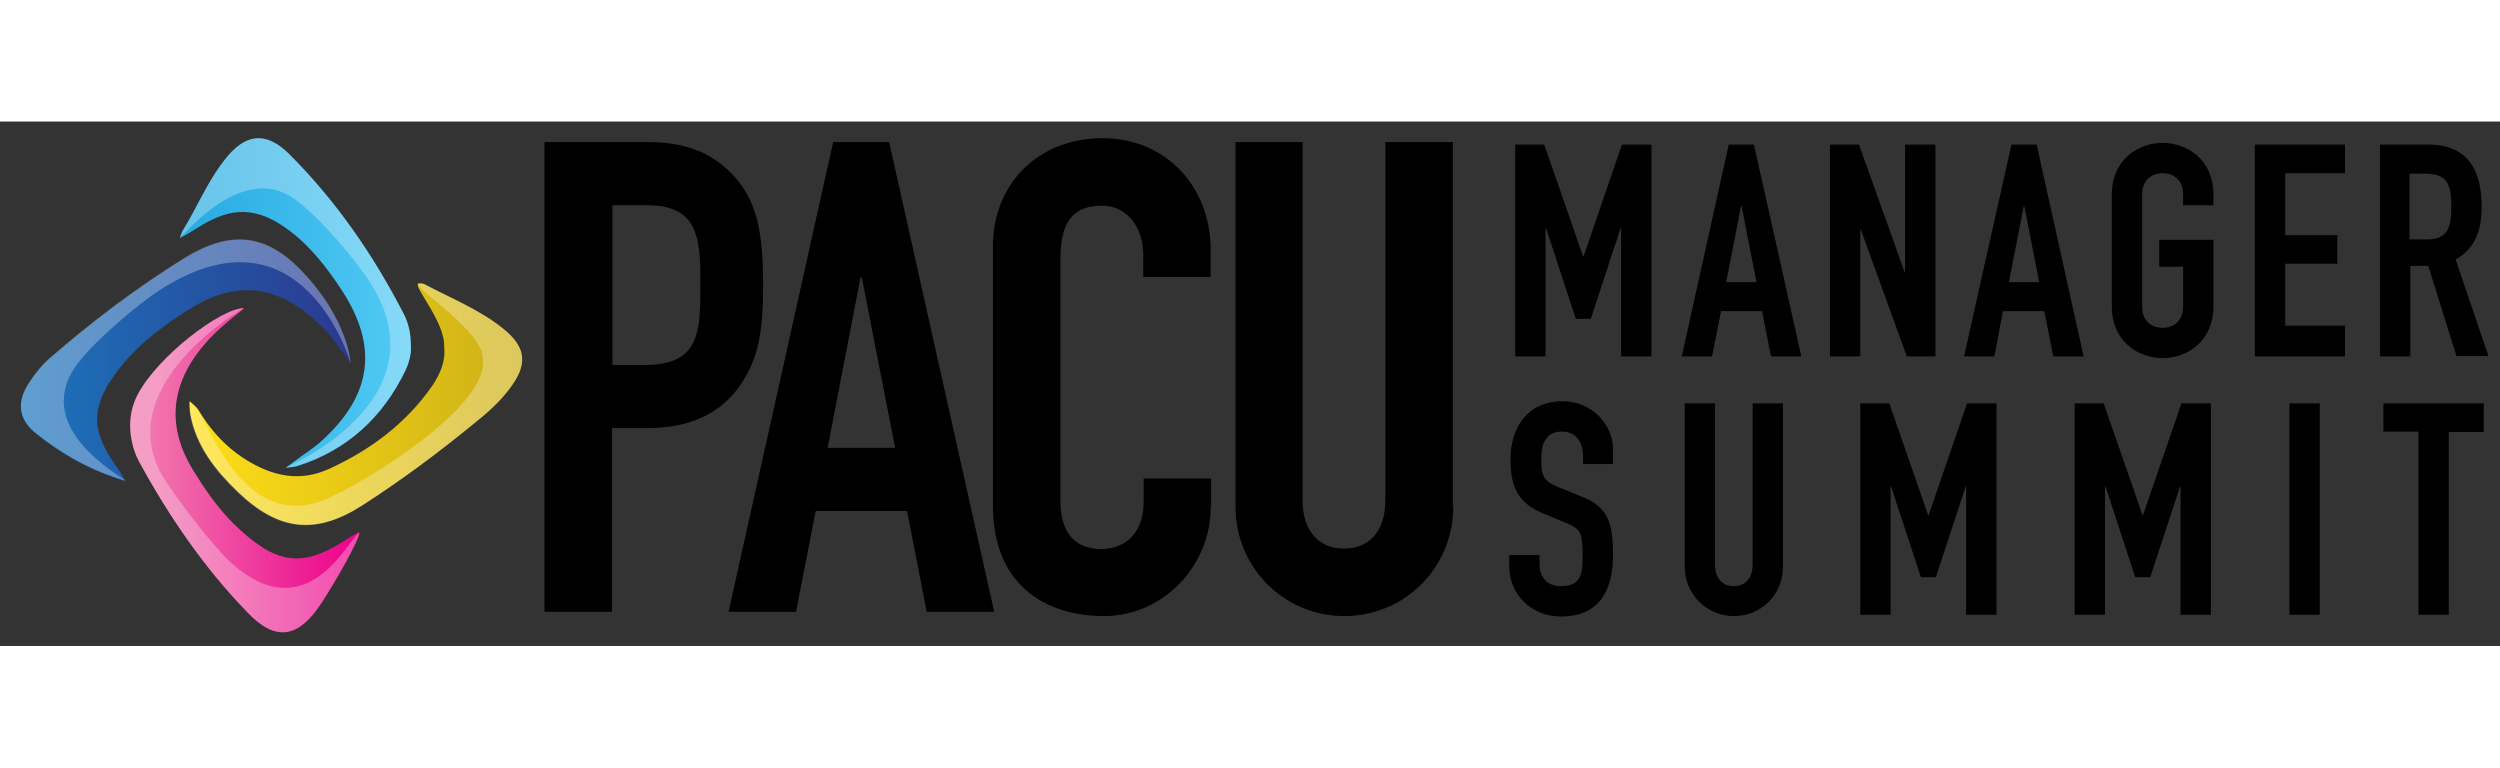 <?xml version="1.0" encoding="utf-8"?>
<!-- Generator: Adobe Illustrator 18.0.0, SVG Export Plug-In . SVG Version: 6.00 Build 0)  -->
<!DOCTYPE svg PUBLIC "-//W3C//DTD SVG 1.1//EN" "http://www.w3.org/Graphics/SVG/1.1/DTD/svg11.dtd">
<svg version="1.1" xmlns="http://www.w3.org/2000/svg" xmlns:xlink="http://www.w3.org/1999/xlink" x="0px" y="0px"
	 width="400px" viewBox="0 0 585.4 122.8" enable-background="new 0 0 585.4 122.8" xml:space="preserve">
<rect x="0" y="0" width="585.4" height="122.8" fill="#333333" stroke="none"/>
<g id="Layer_1">
	<g>
		<path fill="#000000" d="M354.8,5.4h6.8l9.1,26.2h0.1l9-26.2h6.9V55h-7.1V24.9h-0.1l-7,21.3H369l-7-21.3h-0.1V55h-7.1V5.4z"/>
		<path fill="#000000" d="M404.8,5.4h5.9L421.8,55h-7.1l-2.1-10.6H403L400.9,55h-7.1L404.8,5.4z M407.8,19.7h-0.1l-3.5,17.9h7.1
			L407.8,19.7z"/>
		<path fill="#000000" d="M428.5,5.4h6.8L446,35.3h0.1V5.4h7.1V55h-6.7l-10.8-29.8h-0.1V55h-7.1V5.4z"/>
		<path fill="#000000" d="M471,5.4h5.9L487.9,55h-7.1l-2.1-10.6h-9.7L467,55h-7.1L471,5.4z M474,19.7h-0.1l-3.5,17.9h7.1L474,19.7z"
			/>
		<path fill="#000000" d="M494.5,17.1c0-8.1,6.1-12.1,11.9-12.1c5.8,0,11.9,4,11.9,12.1v2.5h-7.1v-2.5c0-3.4-2.2-5-4.8-5
			c-2.6,0-4.8,1.6-4.8,5v26.2c0,3.4,2.2,5,4.8,5c2.6,0,4.8-1.6,4.8-5V34h-5.6v-6.3h12.7v15.6c0,8.1-6.1,12.1-11.9,12.1
			c-5.8,0-11.9-4-11.9-12.1V17.1z"/>
		<path fill="#000000" d="M528,5.4h21.1v6.7h-14v14.5h12.2v6.7h-12.2v14.5h14V55H528V5.4z"/>
		<path fill="#000000" d="M557.2,5.4h11.4c8.4,0,12.5,4.9,12.5,14.5c0,5.7-1.6,9.9-6.1,12.4l7.7,22.6h-7.5l-6.6-21.1h-4.2V55h-7.1
			V5.4z M564.3,27.6h4c4.9,0,5.7-2.8,5.7-7.7c0-5-0.8-7.7-6.1-7.7h-3.7V27.6z"/>
		<path fill="#000000" d="M377.8,80.2h-7.1v-1.6c0-3.3-1.4-6-5-6c-3.9,0-4.8,3.1-4.8,6.4c0,3.8,0.3,5.1,4,6.6l5.4,2.2
			c6.3,2.4,7.4,6.3,7.4,13.6c0,8.3-3.1,14.5-12.2,14.5c-6.9,0-12.1-5.1-12.1-11.8v-2.6h7.1v2.2c0,2.6,1.4,5.1,5,5.1
			c4.8,0,5.1-2.9,5.1-7.4c0-5.3-0.6-6.1-4.1-7.5l-5.1-2.1c-6.1-2.5-7.7-6.5-7.7-12.7c0-7.5,4-13.6,12.2-13.6
			c7.1,0,11.8,5.7,11.8,11.2V80.2z"/>
		<path fill="#000000" d="M417.5,104.3c0,6.5-5.1,11.5-11.5,11.5c-6.3,0-11.5-5.1-11.5-11.5V66h7.1v37.7c0,3.5,1.9,5.1,4.4,5.1
			c2.5,0,4.4-1.7,4.4-5.1V66h7.1V104.3z"/>
		<path fill="#000000" d="M435.6,66h6.8l9.1,26.2h0.1l9-26.2h6.9v49.5h-7.1V85.4h-0.1l-7,21.3h-3.5l-7-21.3h-0.1v30.1h-7.1V66z"/>
		<path fill="#000000" d="M485.8,66h6.8l9.1,26.2h0.1l9-26.2h6.9v49.5h-7.1V85.4h-0.1l-7,21.3H500l-7-21.3h-0.1v30.1h-7.1V66z"/>
		<path fill="#000000" d="M536.1,66h7.1v49.5h-7.1V66z"/>
		<path fill="#000000" d="M566.3,72.6h-8.2V66h23.5v6.7h-8.2v42.8h-7.1V72.6z"/>
	</g>
	<g>
		<g>
			<path fill="#000000" d="M127.6,4.8h23.6c8.7,0,15,2,20.4,7.7c5.4,5.7,7.1,12.7,7.1,25.8c0,9.6-0.8,16.1-4.5,22.1
				c-4.3,7.1-11.3,11.4-22.9,11.4h-8v43h-15.8V4.8z M143.4,57h7.6c12.8,0,13-7.6,13-18.5c0-10.4,0-18.9-12.4-18.9h-8.2V57z"/>
			<path fill="#000000" d="M195.1,4.8h13.1l24.6,110h-15.8l-4.6-23.6H191l-4.6,23.6h-15.8L195.1,4.8z M201.8,36.5h-0.3l-7.7,39.9
				h15.8L201.8,36.5z"/>
			<path fill="#000000" d="M283.5,90.3c0,13.6-11,25.5-25,25.5c-12.1,0-26-5.9-26-26V29.2c0-14.4,10.4-25.3,25.7-25.3
				c14.5,0,25.3,11,25.3,26.3v6.2h-15.8v-5.3c0-6.2-3.7-11.4-9.7-11.4c-7.9,0-9.7,5.4-9.7,12.8v56.3c0,6.3,2.5,11.3,9.6,11.3
				c4.3,0,9.9-2.5,9.9-11.1v-5.4h15.8V90.3z"/>
			<path fill="#000000" d="M340.3,90.1c0,14.4-11.4,25.7-25.5,25.7c-14.1,0-25.5-11.3-25.5-25.7V4.8H305v83.8
				c0,7.7,4.2,11.4,9.7,11.4c5.6,0,9.7-3.7,9.7-11.4V4.8h15.8V90.1z"/>
		</g>
	</g>
	<g>
		<linearGradient id="SVGID_1_" gradientUnits="userSpaceOnUse" x1="42.175" y1="42.453" x2="96.285" y2="42.453">
			<stop  offset="0" style="stop-color:#27AAE1"/>
			<stop  offset="1" style="stop-color:#52CAF5"/>
		</linearGradient>
		<path fill="url(#SVGID_1_)" d="M67.7,25.5c5.1,3.8,8.9,8.8,12.4,14.1c8.5,13.1,7,24.4-4.6,35c-2,1.9-4.4,3.3-6.6,5l-2,1.5
			c0.9-0.1,1.9-0.2,2.7-0.4c11.7-3.7,20-11.4,25.3-22.3c0.9-1.9,1.5-4.2,1.3-6c0-2.9-0.6-5.3-1.7-7.4C87.4,31.2,78.7,18.6,67.8,7.7
			c-5.6-5.6-10.5-4.9-15.3,1.4c-4,5.1-6.4,11.1-9.8,16.6c0,0-0.4,1.1-0.6,1.5c0.5,0,3.5-1.9,4.6-2.6C54.4,19.8,60.4,20,67.7,25.5z"
			/>
		<linearGradient id="SVGID_2_" gradientUnits="userSpaceOnUse" x1="44.422" y1="66.17" x2="122.28" y2="66.17">
			<stop  offset="0" style="stop-color:#FFDE17"/>
			<stop  offset="1" style="stop-color:#CCB017"/>
		</linearGradient>
		<path fill="url(#SVGID_2_)" d="M117.7,48.4c-5.5-4.4-12.1-7-18.3-10.3c-0.4-0.2-1.2-0.3-1.5-0.1c-1,0.8,6.5,9.2,6.1,14.9
			c0.4,3.1-0.9,6.2-2.8,9C95,70.8,86.6,77,76.9,81.4c-5.8,2.6-11.4,2-17-0.9c-5.8-3-10.1-7.4-13.4-12.9c-0.5-0.9-2.1-2.1-2.1-2.1
			s0,2,0.2,3.1c1.4,7.4,5.8,13,11.1,18.1c9.6,9.2,18.3,10.2,29.4,3c9-5.8,17.6-12.2,25.9-19c3-2.4,5.9-4.9,8.3-8.1
			C123.6,57,123.4,52.9,117.7,48.4z"/>
		<path fill="#9E1F63" d="M29.4,84.3L29.4,84.3C29.4,84.3,29.3,84.3,29.4,84.3C29.3,84.3,29.3,84.3,29.4,84.3z"/>
		<linearGradient id="SVGID_3_" gradientUnits="userSpaceOnUse" x1="4.844" y1="56.023" x2="82.086" y2="56.023">
			<stop  offset="0" style="stop-color:#1C75BC"/>
			<stop  offset="1" style="stop-color:#2B3990"/>
		</linearGradient>
		<path fill="url(#SVGID_3_)" d="M27.8,58c4.6-5.9,10.5-10.3,16.8-14.2c12.9-8.1,22.8-3.8,31.3,4.7c1.8,1.8,6.2,8.1,6.2,8.1
			s-0.5-10.2-11.6-21.7c-8.4-8.7-16.7-9.3-27.1-3c-11.3,7-21.9,15-31.9,23.7c-1.8,1.6-3.3,3.5-4.6,5.5c-3,4.4-2.7,8.5,1.3,11.8
			c6.3,5.1,13.3,9,21.2,11.3c-0.7-1.1-1.3-2.2-2-3.2C21.1,72.3,21.2,66.6,27.8,58z"/>
		<linearGradient id="SVGID_4_" gradientUnits="userSpaceOnUse" x1="30.452" y1="81.656" x2="84.048" y2="81.656">
			<stop  offset="9.829130e-02" style="stop-color:#F175AD"/>
			<stop  offset="1" style="stop-color:#EC008C"/>
		</linearGradient>
		<path fill="url(#SVGID_4_)" d="M81.8,97.4c-10.3,7-16.4,6.6-25.6-1.8c-4.1-3.7-7.4-8.2-10.3-12.9c-15.3-23.1,11-37.8,11.2-39
			c-5.3,0-20.3,11.3-25,20.5c-3.2,6.4-0.9,13,0.5,15.5C39.6,92.5,47.8,104.5,58,115c6.5,6.8,11.8,6,17.1-2c3.1-4.6,9.5-15.8,9-16.8
			C83.3,96.6,82.5,96.9,81.8,97.4z"/>
	</g>
	<g opacity="0.3">
		<path fill="#FFFFFF" d="M68.9,18.1c6,4.3,14.5,14.4,17.9,19.8C104.1,65.5,66.9,81,66.9,81c0.9-0.1,1.9-0.2,2.7-0.4
			c11.7-3.7,20-11.4,25.3-22.3c0.9-1.9,1.5-4.2,1.3-6c0-2.9-0.6-5.3-1.7-7.4C87.4,31.2,78.7,18.6,67.8,7.7
			c-5.6-5.6-10.5-4.9-15.3,1.4c-4,5.1-6.4,11.1-9.8,16.6c0,0-0.4,1.1-0.6,1.5C42.7,27.2,56.5,9.3,68.9,18.1z"/>
		<path fill="#FFFFFF" d="M117.7,48.4c-5.5-4.4-12.1-7-18.3-10.3c-0.4-0.2-1.2-0.3-1.5-0.1c-1,0.8,15.5,11.6,15.1,17.3
			c2.1,10.9-26.6,28.7-36.4,33c-18.4,8-26.8-15.2-30.2-20.6c-0.5-0.9-2.1-2.1-2.1-2.1s0,2,0.2,3.1c1.4,7.4,5.8,13,11.1,18.1
			c9.6,9.2,18.3,10.2,29.4,3c9-5.8,17.6-12.2,25.9-19c3-2.4,5.9-4.9,8.3-8.1C123.6,57,123.4,52.9,117.7,48.4z"/>
		<path fill="#FFFFFF" d="M29.4,84.3L29.4,84.3C29.4,84.3,29.3,84.3,29.4,84.3C29.3,84.3,29.3,84.3,29.4,84.3z"/>
		<path fill="#FFFFFF" d="M18.7,56c4.7-5.8,14.2-13.6,18.5-16.4c33.6-21.8,44.9,16.9,44.9,16.9s-0.5-10.2-11.6-21.7
			c-8.4-8.7-16.7-9.3-27.1-3c-11.3,7-21.9,15-31.9,23.7c-1.8,1.6-3.3,3.5-4.6,5.5c-3,4.4-2.7,8.5,1.3,11.8c6.3,5.1,13.3,9,21.2,11.3
			C28.7,83.2,6.2,71.4,18.7,56z"/>
		<path fill="#FFFFFF" d="M54.3,103.5c-4.2-3.7-13.5-15.9-16.4-20.7C26,61.4,57.1,43.7,57.1,43.7c-5.3,0-20.3,11.3-25,20.5
			c-3.2,6.4-0.9,13,0.5,15.5C39.6,92.5,47.8,104.5,58,115c6.5,6.8,11.8,6,17.1-2c3.1-4.6,9.5-15.8,9-16.8
			C81.8,97.4,72.2,119.3,54.3,103.5z"/>
	</g>
</g>
<g id="Layer_2">
</g>
<g id="Layer_3">
</g>
</svg>
